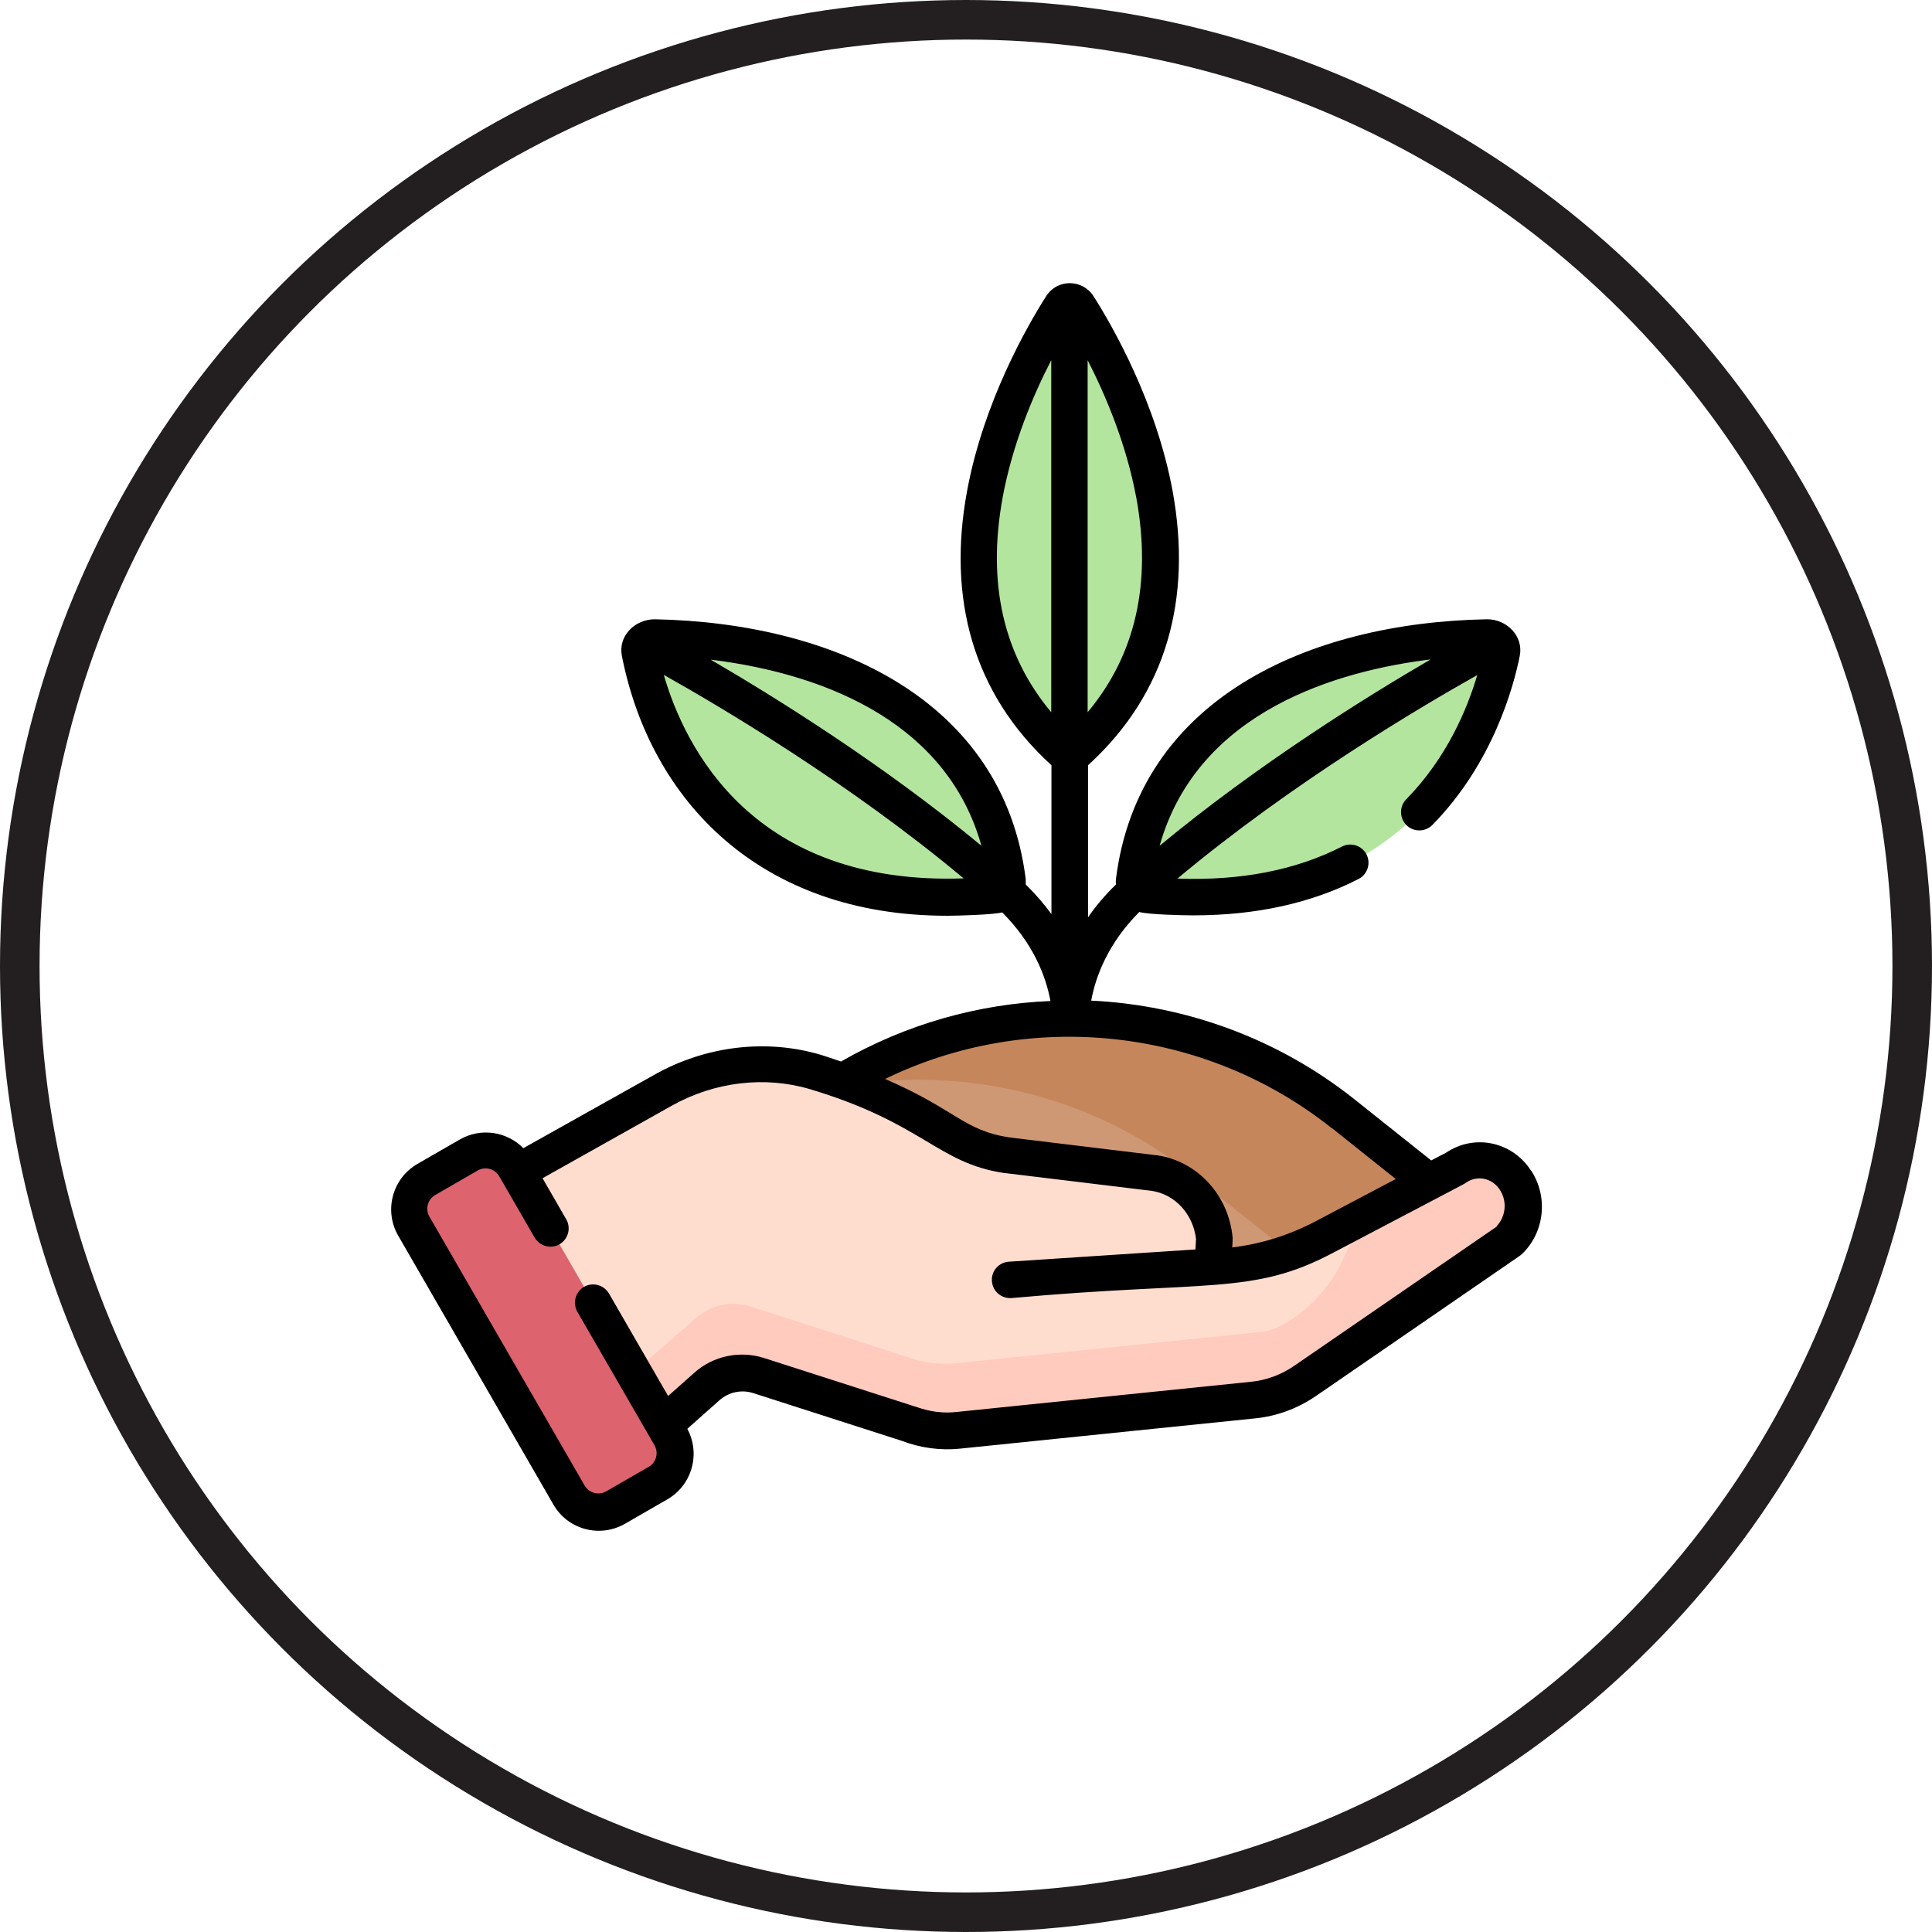<svg viewBox="0 0 97.68 97.68" xmlns="http://www.w3.org/2000/svg" data-name="Layer 2" id="Layer_2">
  <defs>
    <style>
      .cls-1 {
        fill: none;
        stroke: #231f20;
        stroke-linecap: round;
        stroke-linejoin: round;
        stroke-width: 2px;
      }

      .cls-2 {
        fill: #dd636e;
      }

      .cls-3 {
        fill: #ffddce;
      }

      .cls-4 {
        fill: #b3e59f;
      }

      .cls-5 {
        fill: #c6865c;
      }

      .cls-6 {
        fill: #ffcbbe;
      }

      .cls-7 {
        fill: #ce9875;
      }
    </style>
  </defs>
  <g data-name="Layer 1" id="Layer_1-2">
    <g>
      <g>
        <g>
          <g>
            <path d="M75.18,32.22c-3.5.07-16.44,1.08-17.85,12.33-.04.34.26.66.66.7,14.27,1.32,17.36-9.35,17.94-12.29.08-.38-.29-.75-.75-.74h0Z" class="cls-4"></path>
            <path d="M33.07,32.22c3.5.07,16.44,1.08,17.85,12.33.04.34-.26.66-.66.7-14.27,1.32-17.36-9.35-17.94-12.29-.08-.38.29-.75.75-.74h0Z" class="cls-4"></path>
          </g>
          <g>
            <path d="M54.49,15.45c-.2-.31-.64-.31-.84,0-1.83,2.88-8.63,14.97.4,22.78h.03c9.03-7.82,2.23-19.9.4-22.78Z" class="cls-4"></path>
            <g>
              <path d="M40.24,56.3l-5.66,4.51,19.49,9.33,19.49-9.33-5.66-4.51c-8.06-6.43-19.6-6.43-27.66,0h0Z" class="cls-7"></path>
              <path d="M60.29,59.42l5.66,4.51.43.31,7.18-3.44-5.66-4.51c-7.5-5.98-18.02-6.39-25.94-1.24,6.3-1.29,13.06.16,18.33,4.36Z" class="cls-5"></path>
              <g>
                <g>
                  <path d="M73.58,59.07l-6.65,3.49c-1.75.92-3.67,1.43-5.62,1.5l.09-1.42c-.16-1.71-1.41-3.09-3.03-3.33l-7.43-.9c-1.71-.26-2.57-.86-4.06-1.78-1.46-.9-4.17-1.99-5.64-2.43-2.58-.77-5.36-.41-7.71.91l-10.47,5.87,8.21,13.09,4.48-3.97c.72-.64,1.72-.85,2.63-.55l7.5,2.41c.83.32,1.71.45,2.59.36l14.92-1.53c.93-.1,1.82-.43,2.61-.96l10.3-7.09c.83-.77.98-2.07.36-3.04-.68-1.05-2.04-1.33-3.05-.62h0Z" class="cls-3"></path>
                  <g>
                    <path d="M23.09,60.96l-.04.02.08.12-.04-.15Z" class="cls-6"></path>
                    <path d="M76.63,59.69c-.68-1.05-2.04-1.33-3.05-.62l-4.71,2.48s-.47,1.06-.99,2.18c-.96,2.09-3.01,3.5-4.03,3.6l-15.47,1.59c-.91.09-1.83-.03-2.68-.37l-7.77-2.5c-.95-.3-1.98-.09-2.72.57l-5.58,4.85,1.63,2.59,4.48-3.97c.72-.64,1.72-.85,2.63-.55l7.5,2.41c.83.32,1.71.45,2.59.36l14.92-1.53c.93-.1,1.82-.43,2.61-.96l10.3-7.09c.83-.77.98-2.07.36-3.04h0Z" class="cls-6"></path>
                  </g>
                </g>
                <path d="M33.26,74.98l-2.15,1.24c-.83.48-1.88.19-2.36-.63l-7.85-13.6c-.48-.83-.19-1.88.63-2.36l2.15-1.24c.83-.48,1.88-.19,2.36.63l7.85,13.6c.48.83.19,1.88-.63,2.36Z" class="cls-2"></path>
              </g>
            </g>
          </g>
        </g>
        <path d="M77.41,59.19c-.96-1.49-2.88-1.87-4.3-.91l-.75.39-3.88-3.09c-3.87-3.08-8.55-4.76-13.31-4.99.23-1.24.85-2.89,2.43-4.48.47.13,2.2.17,2.74.17,3.17,0,5.97-.62,8.35-1.84.45-.23.63-.79.4-1.24-.23-.45-.79-.63-1.24-.4-2.32,1.19-5.12,1.74-8.32,1.62,5.79-4.84,12.28-8.67,15.16-10.29-.5,1.69-1.53,4.18-3.59,6.28-.36.36-.35.95.01,1.31.36.36.95.35,1.31-.01,3.08-3.14,4.12-7.04,4.42-8.56.19-.98-.65-1.85-1.67-1.84-9.06.17-17.61,4.05-18.75,13.14-.01.09-.01.18,0,.27-.56.55-1.03,1.1-1.41,1.66v-7.69c4-3.64,5.26-8.45,4.28-13.84-.83-4.53-3.07-8.41-4-9.87h0c-.54-.86-1.82-.91-2.4,0-.93,1.46-3.17,5.34-4,9.87-.99,5.37.27,10.19,4.27,13.84v7.53c-.36-.5-.79-1-1.3-1.5,0-.09,0-.18,0-.27-1.13-9.07-9.69-12.96-18.75-13.14-1.03,0-1.86.86-1.67,1.84,1.44,7.34,7,13.15,16.45,13.15.54,0,2.31-.05,2.78-.17,1.59,1.59,2.21,3.24,2.44,4.48-3.66.15-7.3,1.17-10.59,3.06-.37-.13-.71-.24-.99-.33-2.76-.83-5.83-.47-8.43.99l-6.64,3.72c-.83-.84-2.14-1.05-3.21-.44l-2.15,1.24c-1.26.73-1.7,2.35-.97,3.62l7.85,13.6c.73,1.27,2.35,1.7,3.62.97l2.15-1.24c1.24-.72,1.68-2.3,1-3.56l1.62-1.44c.47-.42,1.13-.56,1.73-.36l7.47,2.4c.93.36,1.96.51,2.99.4l14.92-1.53c1.08-.11,2.13-.5,3.04-1.12,10.97-7.55,10.31-7.08,10.41-7.17,1.15-1.07,1.36-2.88.5-4.21h0ZM72.33,33.34c-3.28,1.91-8.71,5.29-13.7,9.42,1.94-6.88,9.13-8.86,13.7-9.42h0ZM49.62,42.76c-4.98-4.12-10.41-7.5-13.69-9.41,6.16.76,12.01,3.4,13.69,9.41ZM33.56,34.12c2.88,1.62,9.37,5.45,15.16,10.29-10.64.37-14.09-6.6-15.16-10.29h0ZM57.45,25.16c.79,4.32-.04,7.96-2.46,10.85v-17.8c.91,1.78,1.96,4.25,2.46,6.96ZM50.69,25.16c.5-2.7,1.54-5.17,2.46-6.95v17.8c-2.42-2.89-3.25-6.53-2.46-10.84ZM67.32,57.02l3.25,2.59-4.06,2.14c-1.33.7-2.74,1.14-4.21,1.32l.02-.36s0-.1,0-.14c-.2-2.14-1.77-3.85-3.81-4.16,0,0-.02,0-.03,0l-7.42-.9c-2.35-.35-2.67-1.38-6.31-2.96,7.3-3.55,16.15-2.63,22.57,2.48ZM75.68,62.01l-10.24,7.04c-.65.45-1.4.73-2.18.81l-14.92,1.53c-1.02.1-1.65-.14-2.21-.32l-7.5-2.41c-1.22-.39-2.57-.11-3.52.74l-1.33,1.18-2.99-5.18c-.26-.44-.82-.59-1.26-.34-.44.26-.59.82-.34,1.26.51.89,2.86,4.95,3.9,6.75.22.38.09.87-.29,1.09l-2.15,1.24c-.38.22-.87.09-1.09-.29l-7.85-13.6c-.22-.38-.09-.87.29-1.09l2.15-1.24c.38-.22.87-.09,1.09.29l1.79,3.1c.26.44.82.59,1.26.34.44-.26.59-.82.34-1.26l-1.2-2.08,6.54-3.67c2.16-1.21,4.71-1.51,6.99-.83,5.74,1.72,6.43,3.74,9.83,4.24,0,0,.02,0,.03,0l7.42.9c1.17.18,2.08,1.17,2.23,2.43l-.03.53-9.43.62c-.51.03-.9.47-.86.98.03.49.44.86.92.86.02,0,.04,0,.06,0,9.98-.9,12.19-.14,16.23-2.27,7.06-3.71,6.66-3.49,6.75-3.56.57-.4,1.34-.25,1.73.37.37.57.29,1.34-.17,1.82h0Z"></path>
      </g>
      <circle r="47.84" cy="48.84" cx="48.84" class="cls-1"></circle>
    </g>
  </g>
</svg>